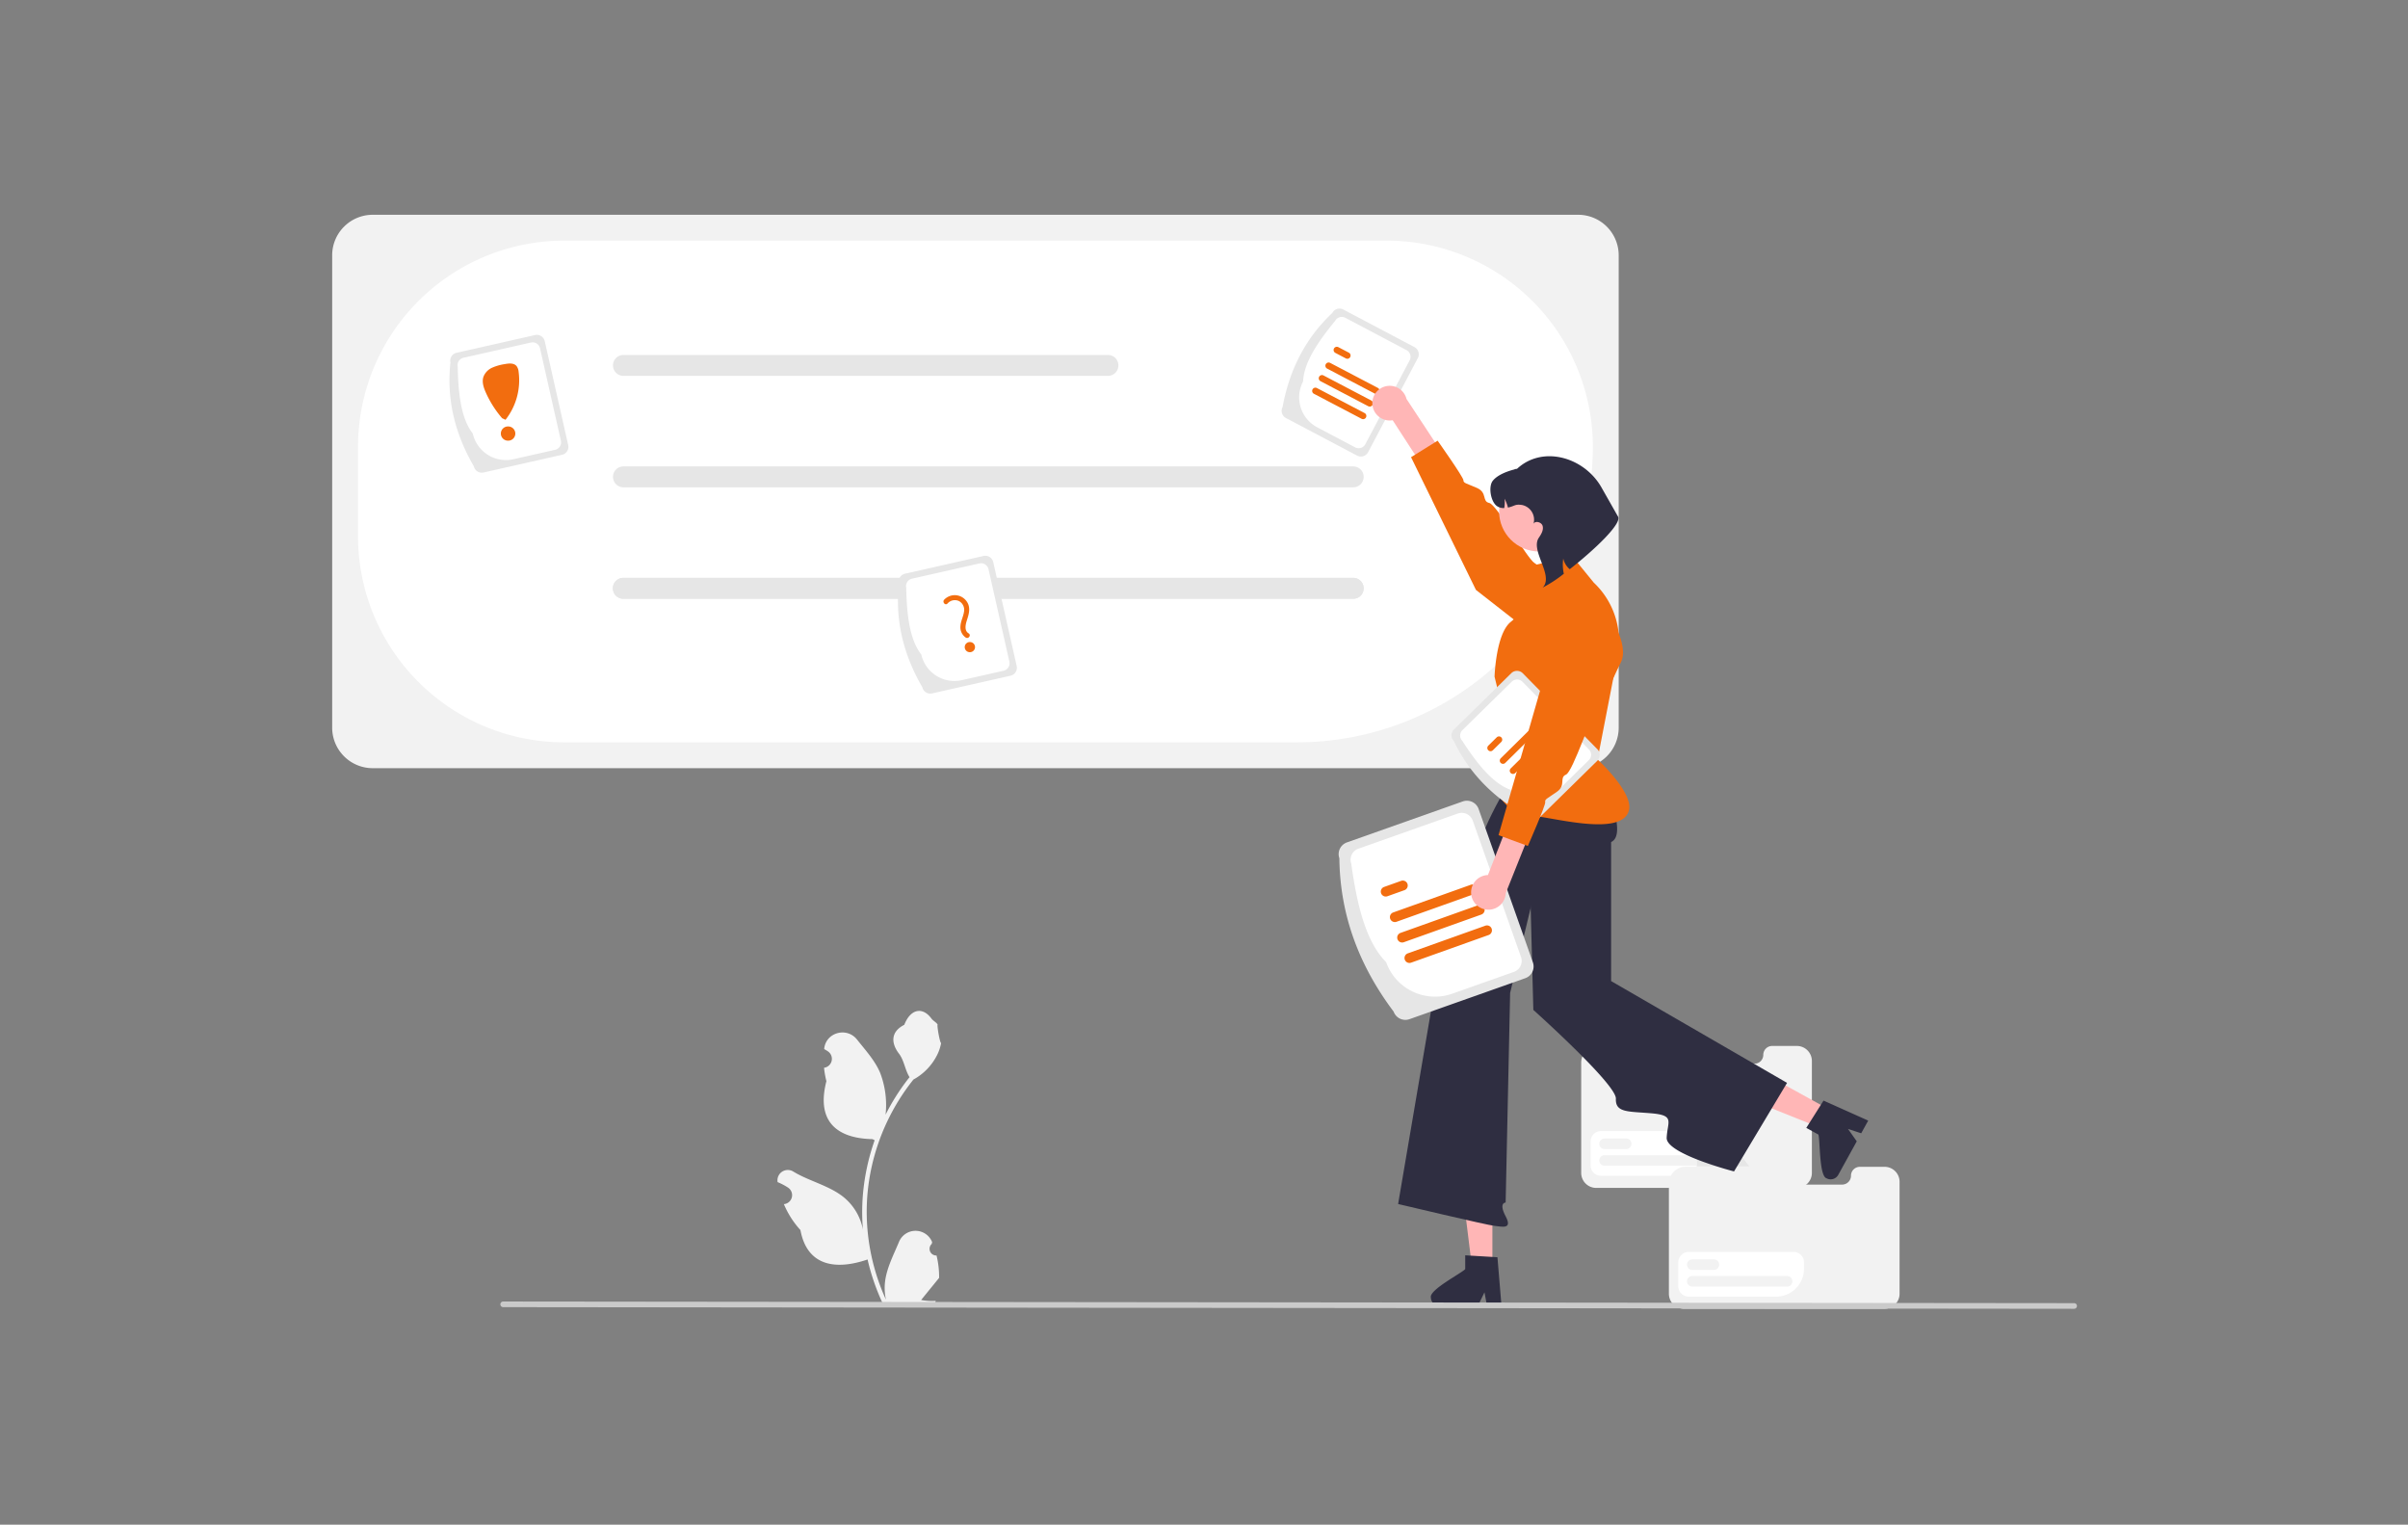 <svg xmlns="http://www.w3.org/2000/svg" width="2153" height="1363" fill="none"><rect width="100%" height="100%" fill="#808080" stroke="none"/><g clip-path="url(#a)"><path fill="#F2F2F2" d="M837.35 1122.35a6.016 6.016 0 0 1-3.456-.92 5.938 5.938 0 0 1-.857-9.39l.408-1.62-.162-.39a15.94 15.94 0 0 0-5.913-7.1 15.948 15.948 0 0 0-8.86-2.64 15.99 15.99 0 0 0-8.84 2.7 16.004 16.004 0 0 0-5.86 7.15c-4.82 11.61-10.958 23.23-12.469 35.5a47.229 47.229 0 0 0 .83 16.25 189.383 189.383 0 0 1-17.239-78.68c-.002-6.81.376-13.62 1.134-20.39.627-5.55 1.496-11.07 2.608-16.54a191.582 191.582 0 0 1 38.017-81.216 51.014 51.014 0 0 0 21.219-22.006 38.857 38.857 0 0 0 3.539-10.63c-1.033.136-3.895-15.59-3.116-16.554-1.439-2.184-4.016-3.269-5.588-5.4-7.819-10.597-18.592-8.747-24.216 5.653-12.014 6.061-12.13 16.113-4.758 25.78 4.69 6.151 5.334 14.473 9.449 21.057-.423.542-.864 1.067-1.287 1.609a192.891 192.891 0 0 0-20.139 31.89 80.134 80.134 0 0 0-4.788-37.239c-4.584-11.053-13.175-20.361-20.74-29.916-9.087-11.477-27.722-6.468-29.323 8.081l-.045.422a54.474 54.474 0 0 1 3.3 2.018 8.07 8.07 0 0 1 3.396 8.452 8.07 8.07 0 0 1-6.65 6.228l-.164.026c.4 4.048 1.107 8.06 2.116 12.001-9.705 37.514 11.248 51.184 41.167 51.794.66.34 1.304.68 1.965 1a196.784 196.784 0 0 0-10.601 49.87c-.768 10.03-.723 20.12.135 30.15l-.051-.36a49.36 49.36 0 0 0-16.849-28.49c-12.967-10.65-31.286-14.57-45.275-23.12a9.179 9.179 0 0 0-4.982-1.47 9.188 9.188 0 0 0-4.989 1.44 9.252 9.252 0 0 0-4.216 9.03l.057.38a52.91 52.91 0 0 1 6.079 2.93c1.124.63 2.224 1.3 3.3 2.01 1.352.91 2.4 2.2 3.006 3.7a8.09 8.09 0 0 1 .39 4.76 8.081 8.081 0 0 1-2.361 4.14 8.018 8.018 0 0 1-4.289 2.08l-.164.03c-.119.02-.22.03-.339.05a80.409 80.409 0 0 0 14.784 23.14c6.068 32.75 32.133 35.86 60.014 26.32h.017a196.558 196.558 0 0 0 13.226 38.59h47.246c.169-.52.321-1.06.474-1.59-4.373.28-8.764.02-13.073-.77 3.505-4.3 7.01-8.64 10.516-12.94.078-.08.152-.16.22-.25 1.778-2.2 3.573-4.39 5.351-6.59h.001a78.598 78.598 0 0 0-2.305-20.02Zm573.71-435.63H333.224a36.273 36.273 0 0 1-25.602-10.617A36.243 36.243 0 0 1 297 650.511V228.209a36.241 36.241 0 0 1 10.622-25.591A36.27 36.27 0 0 1 333.224 192H1411.06a36.27 36.27 0 0 1 25.6 10.618 36.24 36.24 0 0 1 10.62 25.591v422.303a36.241 36.241 0 0 1-10.62 25.591 36.273 36.273 0 0 1-25.6 10.617Z"/><path fill="#fff" d="M1159.68 663.627H504.313a184.45 184.45 0 0 1-130.191-53.991 184.293 184.293 0 0 1-54.014-130.137v-80.258a184.3 184.3 0 0 1 54.013-130.138 184.454 184.454 0 0 1 130.192-53.991h735.657a184.437 184.437 0 0 1 130.19 53.991 184.297 184.297 0 0 1 54.02 130.138 264.614 264.614 0 0 1-77.56 186.861c-49.58 49.565-116.81 77.445-186.94 77.525Z"/><path fill="#E6E6E6" d="M990.623 336.003H557.417a9.345 9.345 0 0 1-6.606-2.735 9.335 9.335 0 0 1 0-13.206 9.345 9.345 0 0 1 6.606-2.735h433.206a9.345 9.345 0 0 1 9.343 9.338 9.345 9.345 0 0 1-9.343 9.338Zm219.297 99.633H557.417a9.345 9.345 0 0 1-6.606-2.735 9.335 9.335 0 0 1 0-13.206 9.345 9.345 0 0 1 6.606-2.735h652.503c2.48 0 4.85.984 6.61 2.735a9.337 9.337 0 0 1 2.73 6.603c0 2.477-.98 4.852-2.73 6.603a9.365 9.365 0 0 1-6.61 2.735Zm0 99.633H557.417a9.339 9.339 0 1 1 0-18.677h652.503c2.48 0 4.85.984 6.61 2.735a9.34 9.34 0 0 1 2.73 6.603c0 2.477-.98 4.852-2.73 6.604a9.365 9.365 0 0 1-6.61 2.735Z"/><path fill="#E6E6E6" d="M1209.92 535.269H557.417a9.339 9.339 0 1 1 0-18.677h652.503c2.48 0 4.85.984 6.61 2.735a9.34 9.34 0 0 1 2.73 6.603c0 2.477-.98 4.852-2.73 6.604a9.365 9.365 0 0 1-6.61 2.735Zm-63.16-171.376c5.98-32.544 19.94-61.037 44.49-84.164a7.27 7.27 0 0 1 9.82-3.03l63.59 33.581a7.298 7.298 0 0 1 3.55 4.284 7.257 7.257 0 0 1-.52 5.536l-44.48 84.164a7.314 7.314 0 0 1-4.29 3.545 7.283 7.283 0 0 1-5.54-.515l-63.59-33.582a7.278 7.278 0 0 1-3.54-4.283 7.255 7.255 0 0 1 .51-5.536Z"/><path fill="#fff" d="M1165.08 341.048c.78-16.988 13.18-35.367 28.6-54.108a6.778 6.778 0 0 1 4.01-3.321 6.83 6.83 0 0 1 5.19.482l54.65 28.861a6.823 6.823 0 0 1 3.32 4.012 6.784 6.784 0 0 1-.49 5.185l-39.58 74.894a6.84 6.84 0 0 1-4.01 3.321 6.825 6.825 0 0 1-5.19-.483l-33.85-17.879a30.331 30.331 0 0 1-14.8-17.868 30.332 30.332 0 0 1 2.15-23.096Z"/><path fill="#F26D0F" d="m1229.25 351.886-42.68-22.386a2.876 2.876 0 0 1-1.4-1.699c-.23-.73-.16-1.521.2-2.198.35-.677.96-1.186 1.69-1.414.73-.229 1.52-.16 2.2.193l42.68 22.385c.67.358 1.18.969 1.4 1.7.23.73.16 1.521-.2 2.198a2.865 2.865 0 0 1-1.69 1.414c-.73.229-1.52.16-2.2-.193Zm-25.92-31.497-9.39-4.925a3.049 3.049 0 0 1-.88-.707 2.898 2.898 0 0 1-.54-.992 2.679 2.679 0 0 1-.12-1.124c.03-.379.14-.747.32-1.084.17-.337.41-.636.71-.879a2.882 2.882 0 0 1 3.2-.332l9.39 4.924c.67.358 1.18.97 1.41 1.7.22.73.15 1.521-.2 2.198a2.914 2.914 0 0 1-1.7 1.414c-.73.229-1.52.16-2.2-.193Zm14.1 54.001-42.67-22.386a2.892 2.892 0 0 1-1.21-3.899 2.898 2.898 0 0 1 3.9-1.22l42.67 22.386a2.893 2.893 0 0 1 1.21 3.897 2.897 2.897 0 0 1-3.9 1.222Zm5.91-11.252-42.67-22.386a2.949 2.949 0 0 1-.89-.708 3.063 3.063 0 0 1-.54-.991 3.05 3.05 0 0 1-.12-1.124c.03-.379.14-.748.32-1.085.18-.337.42-.635.71-.879.29-.243.63-.426 1-.539a2.86 2.86 0 0 1 1.12-.116c.38.035.75.145 1.08.323l42.68 22.386c.67.358 1.18.969 1.41 1.699.22.731.15 1.521-.2 2.198a2.897 2.897 0 0 1-3.9 1.222Z"/><path fill="#F2F2F2" d="M1606.59 935.036h-22.08c-1.04 0-2.08.205-3.04.605a7.925 7.925 0 0 0-4.3 4.299c-.4.964-.61 1.997-.61 3.041 0 2.107-.83 4.128-2.32 5.618a7.962 7.962 0 0 1-5.62 2.327h-73.59c-1.05 0-2.08-.206-3.05-.605a7.864 7.864 0 0 1-2.57-1.722 7.947 7.947 0 0 1-1.73-2.578c-.4-.964-.6-1.997-.6-3.04l-1.46-8.054-13.34-16.999c-.43-.566-1-1.023-1.64-1.335a4.613 4.613 0 0 0-2.06-.465h-25.02a4.717 4.717 0 0 0-4.71 4.709l-.52 14.09h-9.46c-1.98 0-3.95.391-5.78 1.151a15.04 15.04 0 0 0-4.91 3.277 15.038 15.038 0 0 0-3.28 4.905 15.12 15.12 0 0 0-1.15 5.786v98.474c0 1.76.35 3.51 1.02 5.13.68 1.63 1.66 3.11 2.91 4.36 1.25 1.24 2.73 2.23 4.36 2.91 1.62.67 3.37 1.02 5.13 1.02h179.42a13.44 13.44 0 0 0 9.48-3.94c2.52-2.51 3.93-5.92 3.94-9.48V948.45c0-1.762-.35-3.506-1.03-5.134a13.281 13.281 0 0 0-2.91-4.351 13.415 13.415 0 0 0-9.48-3.929Z"/><path fill="#E6E6E6" d="M1485.63 934.563h-46.78v-14.09a4.713 4.713 0 0 1 4.71-4.709h25.02a4.627 4.627 0 0 1 3.7 1.8l13.35 16.999Z"/><path fill="#fff" d="M1509.58 1051.1h-78.11a9.318 9.318 0 0 1-9.32-9.32v-21.35a9.3 9.3 0 0 1 2.73-6.59 9.37 9.37 0 0 1 6.59-2.74h93.75c2.48.01 4.85.99 6.59 2.74a9.31 9.31 0 0 1 2.74 6.59v5.72a24.968 24.968 0 0 1-7.32 17.63 25.015 25.015 0 0 1-17.65 7.32Z"/><path fill="#F2F2F2" d="M1453.96 1027.21h-19.28c-1.26 0-2.46-.5-3.35-1.38a4.763 4.763 0 0 1-1.38-3.35c0-1.25.5-2.45 1.38-3.34.89-.88 2.09-1.38 3.35-1.38h19.28c1.25 0 2.45.5 3.34 1.38.89.89 1.39 2.09 1.39 3.34 0 1.26-.5 2.46-1.39 3.35-.89.88-2.09 1.38-3.34 1.38Zm65.47 14.91h-84.75c-.63 0-1.24-.12-1.82-.36a4.733 4.733 0 0 1-2.56-6.18 4.799 4.799 0 0 1 2.56-2.56c.58-.23 1.19-.36 1.82-.35h84.75c1.26 0 2.46.49 3.35 1.38.89.89 1.38 2.09 1.38 3.34 0 1.26-.49 2.46-1.38 3.35-.89.88-2.09 1.38-3.35 1.38Z"/><path fill="#F2F2F2" d="M1685 1043.08h-22.07c-1.05 0-2.08.2-3.04.6-.97.4-1.84.99-2.58 1.72-.74.74-1.33 1.62-1.72 2.58-.4.97-.61 2-.61 3.04 0 2.11-.84 4.13-2.33 5.62a7.948 7.948 0 0 1-5.62 2.33h-73.59a7.99 7.99 0 0 1-5.62-2.33 7.885 7.885 0 0 1-1.72-2.58c-.4-.96-.61-1.99-.61-3.04l-1.45-8.05-13.34-17c-.44-.57-1-1.02-1.64-1.34-.65-.31-1.35-.47-2.07-.46h-25.01a4.726 4.726 0 0 0-4.72 4.71l-.51 14.09h-9.46c-1.99 0-3.95.39-5.79 1.15-1.83.76-3.5 1.87-4.9 3.28-1.41 1.4-2.52 3.07-3.28 4.9a15.14 15.14 0 0 0-1.15 5.79v98.47a13.403 13.403 0 0 0 3.93 9.49 13.35 13.35 0 0 0 4.35 2.91c1.63.67 3.38 1.02 5.14 1.02H1685c3.56-.01 6.97-1.42 9.49-3.94 2.51-2.51 3.93-5.92 3.93-9.48v-100.07c0-1.76-.35-3.5-1.02-5.13s-1.66-3.11-2.91-4.35a13.298 13.298 0 0 0-4.35-2.91c-1.63-.68-3.38-1.02-5.14-1.02Z"/><path fill="#E6E6E6" d="M1564.05 1042.6h-46.79v-14.09c.01-1.24.5-2.44 1.39-3.32.88-.89 2.08-1.38 3.33-1.38h25.01c.72-.01 1.42.15 2.07.46.64.31 1.2.77 1.64 1.34l13.35 16.99Z"/><path fill="#fff" d="M1588 1159.14h-78.11c-2.48 0-4.85-.98-6.59-2.73a9.327 9.327 0 0 1-2.74-6.59v-21.35c0-2.47.99-4.84 2.74-6.59a9.283 9.283 0 0 1 6.59-2.73h93.75a9.318 9.318 0 0 1 9.32 9.32v5.72c0 6.61-2.64 12.96-7.32 17.64a24.982 24.982 0 0 1-17.64 7.31Z"/><path fill="#F2F2F2" d="M1532.37 1135.25h-19.28c-1.25 0-2.45-.5-3.34-1.38a4.724 4.724 0 0 1-1.39-3.34c0-1.26.5-2.46 1.39-3.35.89-.88 2.09-1.38 3.34-1.38h19.28c1.26 0 2.46.5 3.35 1.38.88.89 1.38 2.09 1.38 3.35 0 1.25-.5 2.45-1.38 3.34-.89.88-2.09 1.38-3.35 1.38Zm65.48 14.91h-84.76c-.62 0-1.24-.12-1.81-.36-.58-.23-1.1-.58-1.54-1.02a4.733 4.733 0 0 1-1.39-3.35c0-.62.13-1.23.36-1.81a4.799 4.799 0 0 1 2.57-2.56c.57-.23 1.19-.35 1.81-.35h84.76c1.25 0 2.46.49 3.34 1.38.89.89 1.39 2.09 1.39 3.34a4.73 4.73 0 0 1-4.73 4.73Z"/><path fill="#FFB6B6" d="M1334.35 1132.9h-18.23l-8.67-70.27h26.9v70.27Z"/><path fill="#2F2E41" d="M1279.34 1159.78a7.75 7.75 0 0 0 7.7 7.72h34.31l1.06-2.21 4.86-10.01 1.88 10.01.41 2.21h12.94l-.18-2.22-3.45-41.37-4.52-.27-19.5-1.16-4.79-.29v12.35c-3.64 3.86-32.17 18.48-30.72 25.24Z"/><path fill="#FFB6B6" d="m1636.12 992.188-8.81 15.952-65.74-26.375 13-23.54 61.55 33.963Z"/><path fill="#2F2E41" d="M1633.08 1053.32c1.79.98 3.89 1.21 5.86.65a7.787 7.787 0 0 0 4.62-3.66l16.58-30.03-1.42-1.99-6.42-9.09 9.68 3.2 2.13.7 6.25-11.33-2.03-.91-37.9-16.969-2.42 3.816-10.44 16.513-2.57 4.05 10.82 5.97c1.62 5.05.64 37.08 7.26 39.08Zm-268.23-383.576 68.86 29.229s22.04 47.019 6.8 53.757v124.305l157.3 90.998-47.41 79.167s-60.86-15.71-60.22-30.06c.63-14.35 7.65-20.02-13.25-21.863-20.89-1.842-32.73-.304-32.16-13.106.57-12.801-73.8-79.365-73.8-79.365l-6.12-233.062Z"/><path fill="#2F2E41" d="m1381.34 693.609-17.46-19.61s-39.22 64.371-39.07 77.594c.15 13.222-33.29 81.407-33.29 81.407l-41.46 243.33s79.97 19 86.13 19.52c6.16.53 16.54 3.77 10.01-8.54-6.53-12.32 0-12.32 0-12.32l4.01-187.343 31.13-128.854v-65.184Z"/><path fill="#F26D0F" d="m1372.19 505.114 33.44-8.022 19.33 23.707a71.703 71.703 0 0 1 19.13 30.223 71.818 71.818 0 0 1 2.16 35.697l-17.89 92.2s32.1 29.413 28.09 45.456c-6.51 26.021-78.28 3.043-90.63 4.864-12.36 1.821-28.41-18.16-31.08-29.561-2.68-11.401 8.23-38.765 12.03-38.14 3.81.625-10.48-56.605-10.48-56.605s1.12-38.319 14.5-49.015a74.057 74.057 0 0 0 19.58-24.507l1.82-26.297Z"/><path fill="#FFB6B6" d="M1227.01 360.558a15.532 15.532 0 0 0 18.18 15.113l42.1 64.914 20.82-7.222-50.56-76.735a15.455 15.455 0 0 0-6.3-9.029 15.516 15.516 0 0 0-20.43 2.628 15.544 15.544 0 0 0-3.81 10.331Z"/><path fill="#F26D0F" d="M1395.8 586.857s15.85-33.924 3.8-49.002c-12.06-15.079-20.87-30.407-27.62-34.558-6.75-4.152-33.64-52.229-40.41-53.664-6.78-1.436-1.51-9.23-10.98-13.413-9.46-4.183-12.18-4.214-12.15-6.93.03-2.716-23.07-35.329-23.07-35.329l-23.75 14.737 58.02 118.646 76.16 59.513Z"/><path fill="#E6E6E6" d="M1246.05 904.323c-30.38-40.399-47.94-85.576-48.52-137.082-.98-2.776-.82-5.826.45-8.482a11.119 11.119 0 0 1 6.32-5.686l103.57-36.631a11.11 11.11 0 0 1 8.48.452 11.09 11.09 0 0 1 5.69 6.311l48.52 137.082c.98 2.775.82 5.826-.45 8.482a11.13 11.13 0 0 1-6.31 5.686l-103.57 36.631c-2.78.978-5.83.816-8.49-.452a11.159 11.159 0 0 1-5.69-6.311Z"/><path fill="#fff" d="M1239.34 860.109c-18.27-18.47-26.1-51.413-31.19-88.129-.92-2.6-.77-5.456.42-7.944a10.412 10.412 0 0 1 5.91-5.325l89.01-31.481c2.6-.916 5.46-.764 7.95.423a10.434 10.434 0 0 1 5.33 5.91l43.18 121.985c.91 2.599.76 5.456-.43 7.944a10.382 10.382 0 0 1-5.91 5.325l-55.14 19.501a46.387 46.387 0 0 1-59.13-28.209Z"/><path fill="#F26D0F" d="m1317.96 799.277-69.34 24.739c-1.1.394-2.32.333-3.37-.168a4.403 4.403 0 0 1-2.27-2.506 4.349 4.349 0 0 1 .17-3.375 4.412 4.412 0 0 1 2.5-2.268l69.34-24.739a4.427 4.427 0 0 1 3.38.168c.52.249.99.598 1.38 1.028.39.429.69.932.88 1.478.2.546.29 1.125.26 1.704a4.6 4.6 0 0 1-.42 1.671c-.25.524-.6.994-1.03 1.383-.43.389-.93.69-1.48.885Zm-62.23-3.509-15.25 5.443c-1.1.39-2.32.328-3.37-.174a4.436 4.436 0 0 1-2.27-2.504 4.418 4.418 0 0 1 2.67-5.639l15.25-5.443a4.437 4.437 0 0 1 3.38.174 4.42 4.42 0 0 1 2.26 2.503 4.429 4.429 0 0 1-.17 3.371 4.417 4.417 0 0 1-2.5 2.269Zm75.29 40.072-69.34 24.739a4.45 4.45 0 0 1-1.71.252 4.491 4.491 0 0 1-1.67-.42 4.453 4.453 0 0 1-2.27-2.506 4.486 4.486 0 0 1-.25-1.704 4.406 4.406 0 0 1 2.93-3.938l69.34-24.74a4.37 4.37 0 0 1 1.7-.251 4.36 4.36 0 0 1 1.67.42 4.38 4.38 0 0 1 2.27 2.505c.2.546.28 1.125.25 1.705a4.406 4.406 0 0 1-.42 1.671c-.25.524-.59.993-1.02 1.383-.43.389-.94.689-1.48.884Zm-6.53-18.281-69.34 24.739c-.55.195-1.12.28-1.7.251a4.492 4.492 0 0 1-1.68-.419 4.472 4.472 0 0 1-1.38-1.028 4.31 4.31 0 0 1-.88-1.478 4.499 4.499 0 0 1-.26-1.705c.03-.579.18-1.146.42-1.67.25-.524.6-.994 1.03-1.383.43-.39.93-.69 1.48-.885l69.34-24.739a4.402 4.402 0 0 1 3.37.168 4.4 4.4 0 0 1 2.27 2.506c.4 1.103.34 2.317-.17 3.375a4.412 4.412 0 0 1-2.5 2.268Z"/><path fill="#FFB6B6" d="M1376.24 493.025c19.83 0 35.9-16.067 35.9-35.885 0-19.819-16.07-35.886-35.9-35.886s-35.9 16.067-35.9 35.886c0 19.818 16.07 35.885 35.9 35.885Z"/><path fill="#2F2E41" d="M1338.49 452.457a10.444 10.444 0 0 0 6.47 1.726c.52-2.747.61-5.56.25-8.334a32.032 32.032 0 0 1 3.04 7.906c6.39-1.393 6.1-3.291 12.68-2.298 1.81.381 3.52 1.129 5.02 2.199a13.347 13.347 0 0 1 3.73 4.018 13.623 13.623 0 0 1 1.82 5.17c.24 1.83.1 3.691-.4 5.466 1.39-3.05 7.18-1.664 8.16 1.826 1.02 3.673-1.23 7.386-3.37 10.538-7.66 11.268 12.15 32.039 4.49 43.307l-1.07 1.274c6.7-3.484 13.04-7.622 18.92-12.353-1-4.451-1.18-9.05-.51-13.565.83 3.72 2.87 7.06 5.79 9.503 21.68-16.99 47.75-41.449 42.96-47.385l-14.59-25.709c-15.34-27.007-52.32-37.856-75.23-16.886-.6.56-1.96.189-2.56.778-6.59 1.705-15.01 4.794-19.31 10.054-4.29 5.268-1.91 18.968 3.71 22.765Z"/><path fill="#E6E6E6" d="M1366.58 730.354c-29.21-15.567-52.13-37.514-66.73-67.913a7.344 7.344 0 0 1-2.08-5.157c.02-1.927.8-3.768 2.18-5.119l51.31-50.372a7.284 7.284 0 0 1 10.28.093l66.72 67.913a7.26 7.26 0 0 1 2.08 5.158 7.257 7.257 0 0 1-2.17 5.119l-51.31 50.371a7.286 7.286 0 0 1-5.16 2.079 7.272 7.272 0 0 1-5.12-2.172Z"/><path fill="#fff" d="M1350.36 705.978c-15.95-5.905-29.71-23.287-42.9-43.661a6.804 6.804 0 0 1-1.94-4.83 6.767 6.767 0 0 1 2.03-4.794l44.1-43.29a6.823 6.823 0 0 1 9.63.087l59.37 60.433a6.772 6.772 0 0 1 1.95 4.831 6.851 6.851 0 0 1-2.03 4.794l-27.32 26.817a30.38 30.38 0 0 1-21.53 8.671 30.36 30.36 0 0 1-21.36-9.058Z"/><path fill="#F26D0F" d="m1380.17 648.148-34.29 33.85a2.895 2.895 0 0 1-3.16.608 2.9 2.9 0 0 1-1.55-1.574 2.82 2.82 0 0 1-.22-1.108c.01-.38.08-.755.23-1.105.15-.35.36-.667.63-.934l34.3-33.85a2.895 2.895 0 0 1 2.05-.835 2.93 2.93 0 0 1 2.04.86c.26.27.47.59.62.942.14.351.21.728.21 1.107a2.927 2.927 0 0 1-.86 2.039Zm-37.89 15.124-7.54 7.448a2.893 2.893 0 0 1-4.09-.026 2.913 2.913 0 0 1-.84-2.049c.01-.767.32-1.5.86-2.039l7.55-7.447a2.887 2.887 0 0 1 4.09.021c.27.271.48.591.62.943.15.353.22.729.21 1.11 0 .38-.08.756-.22 1.106-.15.35-.37.667-.64.933Zm55.75 2.959-34.29 33.85a2.895 2.895 0 0 1-2.05.834 2.867 2.867 0 0 1-1.1-.226 2.962 2.962 0 0 1-.94-.633 3.12 3.12 0 0 1-.62-.942 2.996 2.996 0 0 1-.21-1.108c0-.379.08-.755.23-1.105.14-.349.36-.667.63-.933l34.29-33.85a2.885 2.885 0 0 1 2.05-.835c.38.002.76.079 1.11.227a2.9 2.9 0 0 1 1.55 1.574c.15.352.22.728.22 1.108-.01.38-.08.755-.23 1.105-.15.35-.37.667-.64.934Zm-8.93-9.042-34.29 33.85a2.887 2.887 0 0 1-2.05.839 2.916 2.916 0 0 1-1.11-.226 2.813 2.813 0 0 1-.93-.633 2.796 2.796 0 0 1-.62-.944 2.821 2.821 0 0 1-.22-1.109c.01-.38.08-.756.23-1.106.15-.35.37-.667.64-.934l34.29-33.85a2.879 2.879 0 0 1 2.05-.833c.76.005 1.5.314 2.04.86.54.545.84 1.282.83 2.048 0 .767-.31 1.5-.86 2.038Z"/><path fill="#FFB6B6" d="M1315.59 800.692c-.42-2.207-.37-4.48.17-6.662a15.472 15.472 0 0 1 2.96-5.976 15.466 15.466 0 0 1 5.18-4.187 15.571 15.571 0 0 1 6.47-1.625l28.21-72.033 21.85 2.902-34.13 85.309a15.52 15.52 0 0 1-4.36 10.11 15.534 15.534 0 0 1-9.98 4.661c-3.79.28-7.55-.838-10.56-3.142a15.506 15.506 0 0 1-5.81-9.357Z"/><path fill="#F26D0F" d="M1435.55 545.157s22.33 30.058 13.55 47.246c-8.79 17.189-14.35 33.972-20.12 39.391-5.78 5.42-22.48 57.91-28.83 60.675-6.35 2.766.37 9.346-8.06 15.34-8.43 5.995-11.09 6.571-10.51 9.225.57 2.655-15.52 39.237-15.52 39.237l-26.23-9.677 55.85-194.174 39.87-7.263Z"/><path fill="#CACACA" d="m1854.48 1170-1404.596-1.47c-.668 0-1.308-.27-1.78-.74a2.513 2.513 0 0 1-.736-1.78c0-.67.265-1.31.736-1.78a2.528 2.528 0 0 1 1.78-.74l1404.596 1.47c.33-.01.66.06.96.19.31.12.59.31.83.54.23.24.42.51.54.82a2.428 2.428 0 0 1 0 1.93c-.12.31-.31.59-.54.82-.24.24-.52.42-.83.55-.3.13-.63.19-.96.19Z"/><path fill="#E6E6E6" d="M824.68 614.381c-16.633-28.607-24.56-59.329-20.957-92.855a7.272 7.272 0 0 1 5.491-8.687l70.155-15.821a7.28 7.28 0 0 1 8.692 5.489l20.957 92.854a7.274 7.274 0 0 1-5.492 8.688l-70.155 15.821a7.28 7.28 0 0 1-8.691-5.489Z"/><path fill="#fff" d="M823.731 585.121c-10.453-13.416-12.994-35.434-13.473-59.695a6.816 6.816 0 0 1 5.143-8.136l60.292-13.597a6.819 6.819 0 0 1 8.141 5.141l18.649 82.628a6.813 6.813 0 0 1-5.144 8.136l-37.349 8.423a30.37 30.37 0 0 1-22.867-3.956 30.35 30.35 0 0 1-13.392-18.944Z"/><path fill="#F26D0F" d="M847.184 539.512a8.683 8.683 0 0 1 4.714-2.797 8.684 8.684 0 0 1 5.451.581 8.91 8.91 0 0 1 4.549 9.696c-.661 4.371-2.944 8.349-3.152 12.824a11.024 11.024 0 0 0 4.751 10.139c2.489 1.512 5.051-2.23 2.55-3.75-4.116-2.499-2.733-7.993-1.539-11.74 1.491-4.678 3.045-9.448 1.2-14.269a13.024 13.024 0 0 0-16.056-7.517 13.02 13.02 0 0 0-5.45 3.415c-1.965 2.117.993 5.562 2.982 3.418Zm19.98 43.511a4.535 4.535 0 1 0 0-9.069 4.535 4.535 0 1 0 0 9.069Z"/><path fill="#E6E6E6" d="M423.685 416.894c-16.632-28.607-24.56-59.329-20.957-92.855a7.272 7.272 0 0 1 5.492-8.687l70.155-15.821a7.28 7.28 0 0 1 8.691 5.489l20.957 92.854a7.274 7.274 0 0 1-5.491 8.688l-70.155 15.821a7.28 7.28 0 0 1-8.692-5.489Z"/><path fill="#fff" d="M422.736 387.634c-10.453-13.416-12.995-35.434-13.473-59.695a6.811 6.811 0 0 1 5.143-8.136l60.292-13.597a6.819 6.819 0 0 1 8.14 5.141l18.65 82.627a6.815 6.815 0 0 1-5.144 8.137l-37.35 8.423a30.373 30.373 0 0 1-22.866-3.956 30.353 30.353 0 0 1-13.392-18.944Z"/><path fill="#F26D0F" d="M454.25 393.932a6.357 6.357 0 1 0 0-12.711 6.356 6.356 0 1 0 0 12.711Zm7.597-66.716c-2.447-2.868-6.924-2.412-10.629-1.706a43.809 43.809 0 0 0-11.173 3.179 14.75 14.75 0 0 0-7.817 8.214c-1.48 4.537.131 9.466 2.064 13.828a93.295 93.295 0 0 0 14.659 23.135l3.031 1.403a57.212 57.212 0 0 0 11.716-42.876 9.886 9.886 0 0 0-1.851-5.177Z"/></g><defs><clipPath id="a"><path fill="#fff" d="M297 192h1560v978H297z"/></clipPath></defs></svg>